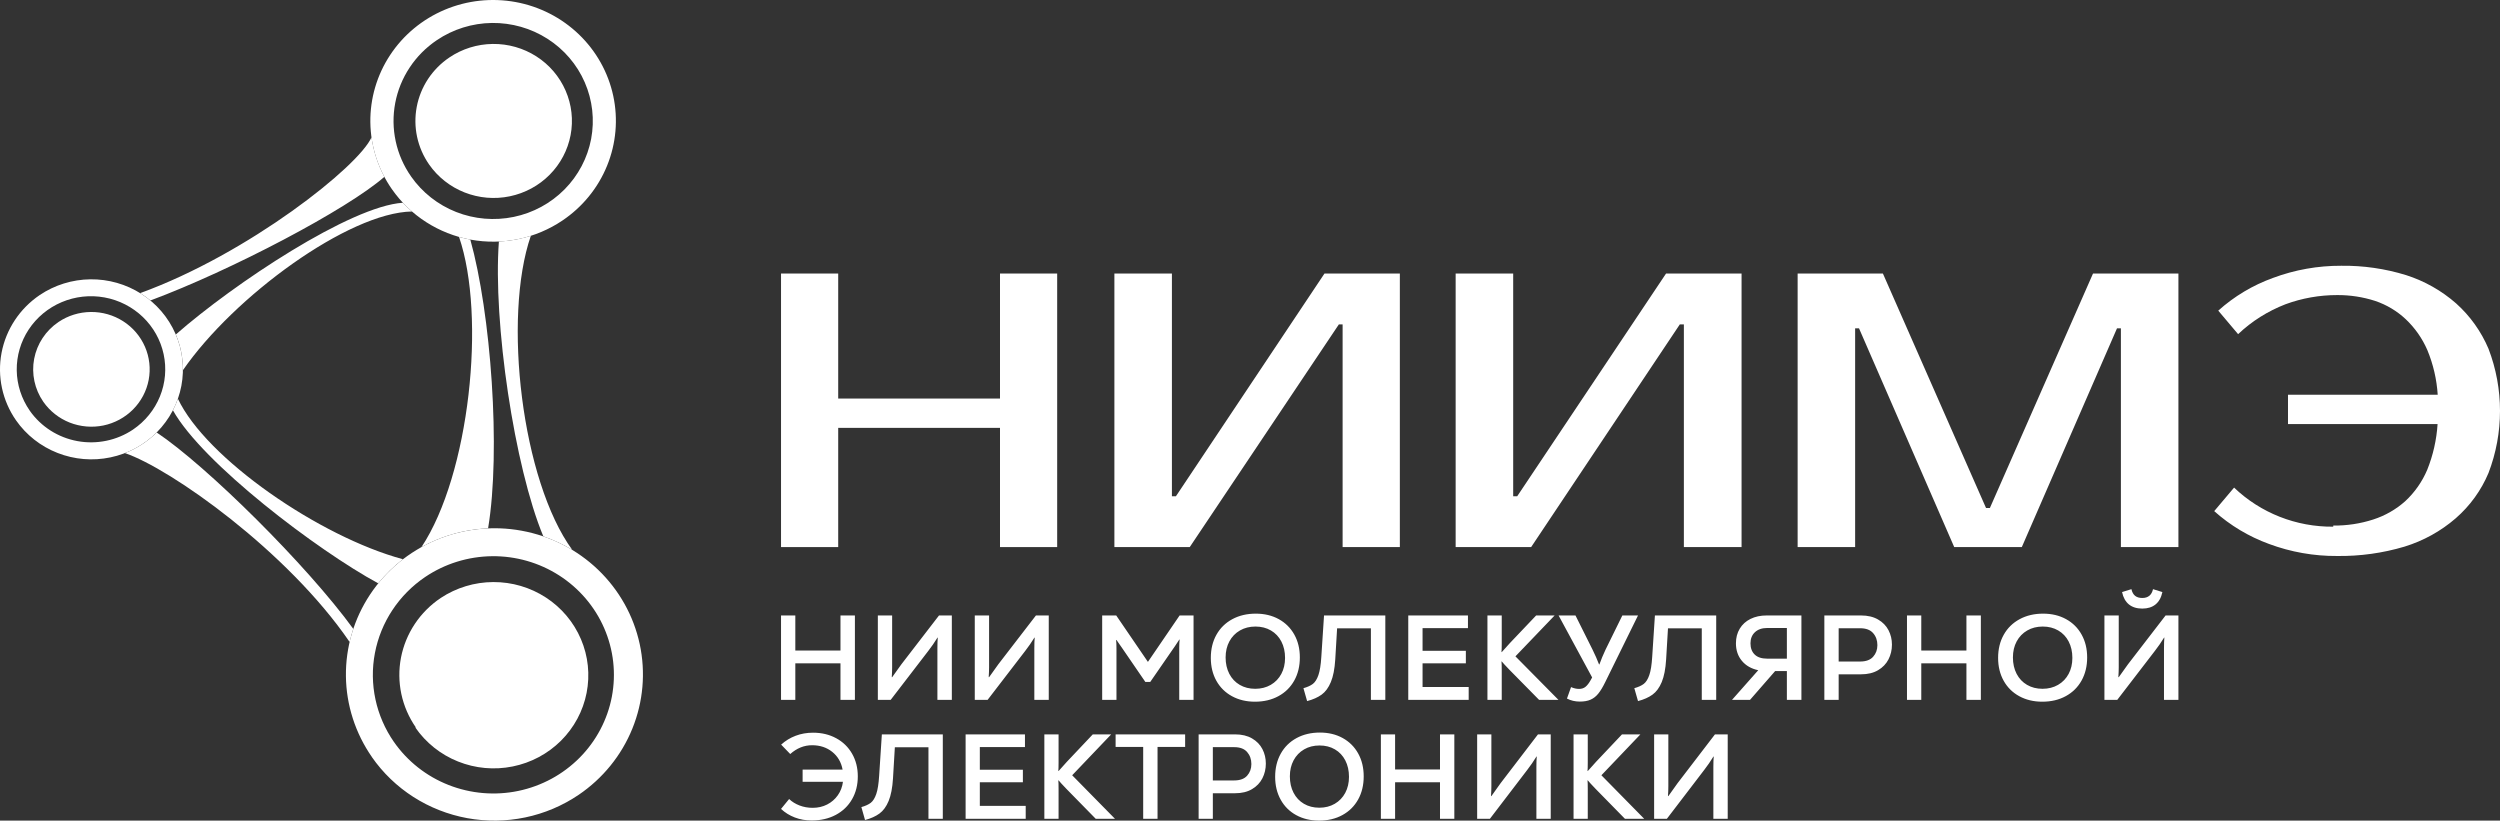 <?xml version="1.0" encoding="UTF-8"?> <svg xmlns="http://www.w3.org/2000/svg" viewBox="0 0 131 43" fill="none"><rect x="0" y="0" width="131" height="43" fill="#333333" stroke="none"/><path fill-rule="evenodd" clip-rule="evenodd" d="M70.353 28.667V16.997H70.157L62.343 28.667H58.394V14.333H61.408V26.003H61.619L69.403 14.333H73.352V28.667H70.353H70.353ZM88.235 28.667V16.997H88.023L80.232 28.667H76.276V14.333H79.291V26.003H79.502L87.301 14.333H91.258V28.667H88.235H88.235ZM104.059 26.619H104.27L109.674 14.333H114.149V28.667H111.135V17.204H110.931L105.943 28.667H102.401L97.412 17.204H97.209V28.667H94.196V14.333H98.664L104.068 26.619H104.059H104.059ZM122.257 27.54C122.972 27.548 123.681 27.441 124.36 27.221C124.98 27.021 125.55 26.694 126.033 26.264C126.531 25.801 126.924 25.239 127.187 24.617C127.494 23.852 127.677 23.043 127.729 22.22H119.891V20.684H127.736C127.685 19.882 127.502 19.093 127.194 18.347C126.93 17.736 126.544 17.183 126.057 16.723C125.598 16.293 125.051 15.967 124.452 15.766C123.812 15.56 123.142 15.458 122.469 15.462C121.543 15.461 120.624 15.624 119.757 15.944C118.835 16.301 117.991 16.832 117.277 17.51L116.237 16.278C117.07 15.529 118.043 14.947 119.102 14.564C120.245 14.137 121.458 13.921 122.681 13.926C123.832 13.911 124.98 14.077 126.079 14.416C127.048 14.726 127.941 15.231 128.701 15.899C129.437 16.559 130.014 17.37 130.397 18.273C131.201 20.372 131.201 22.687 130.397 24.786C130.014 25.696 129.428 26.508 128.678 27.16C127.9 27.834 126.986 28.339 125.995 28.644C124.852 28.984 123.662 29.149 122.468 29.134C121.249 29.142 120.037 28.928 118.896 28.503C117.836 28.116 116.861 27.532 116.025 26.783L117.066 25.55C118.457 26.881 120.325 27.617 122.265 27.598L122.257 27.539V27.54L122.257 27.54Z" fill="white"></path><path fill-rule="evenodd" clip-rule="evenodd" d="M21.115 29.304C16.745 28.125 10.793 24.019 9.322 20.893C9.249 21.101 9.161 21.303 9.06 21.498C10.607 24.271 16.633 28.838 19.819 30.568C20.199 30.097 20.635 29.672 21.115 29.303V29.304L21.115 29.304ZM9.584 19.4C12.255 15.53 18.267 11.139 21.588 11.082C21.421 10.938 21.262 10.785 21.112 10.624C18.372 10.799 12.265 14.852 9.212 17.528C9.465 18.123 9.591 18.761 9.585 19.4H9.584ZM22.085 28.667C24.599 24.883 25.486 16.585 24.053 12.413C24.248 12.469 24.445 12.515 24.644 12.553C25.716 16.375 26.257 23.599 25.576 27.686C24.639 27.726 23.714 27.931 22.844 28.299C22.584 28.408 22.33 28.532 22.086 28.668L22.085 28.667L22.085 28.667ZM26.142 12.654C25.826 16.874 26.955 24.466 28.47 28.105C29 28.288 29.509 28.526 29.987 28.814C27.346 25.2 26.331 16.651 27.816 12.355C27.603 12.422 27.387 12.479 27.168 12.525C26.829 12.596 26.487 12.638 26.143 12.654H26.142V12.654ZM20.141 9.266C18.192 10.974 12.129 14.162 7.882 15.745C7.731 15.621 7.573 15.504 7.406 15.398C7.386 15.385 7.365 15.372 7.345 15.359C13.017 13.302 18.817 8.703 19.467 7.191C19.568 7.915 19.796 8.617 20.141 9.265V9.266ZM8.208 22.66C10.837 24.417 16.074 29.603 18.513 32.953C18.438 33.179 18.373 33.408 18.32 33.64C15.068 28.881 8.924 24.547 6.545 23.742C7.169 23.501 7.736 23.133 8.209 22.659L8.208 22.66Z" fill="white"></path><path fill-rule="evenodd" clip-rule="evenodd" d="M0.84 22.026C1.377 22.794 2.133 23.389 3.014 23.734C3.894 24.08 4.858 24.162 5.786 23.967C6.713 23.774 7.562 23.314 8.223 22.647C8.885 21.979 9.33 21.133 9.504 20.216C9.678 19.299 9.571 18.352 9.197 17.495C8.824 16.637 8.201 15.908 7.407 15.399C6.613 14.891 5.683 14.625 4.736 14.636C3.788 14.647 2.865 14.934 2.082 15.46C1.034 16.169 0.314 17.259 0.081 18.49C-0.152 19.721 0.121 20.993 0.84 22.026L0.84 22.026ZM1.562 21.522C1.126 20.897 0.887 20.159 0.877 19.403C0.867 18.645 1.085 17.902 1.504 17.266C1.924 16.63 2.525 16.132 3.232 15.833C3.939 15.534 4.721 15.447 5.478 15.586C6.235 15.724 6.933 16.081 7.484 16.61C8.035 17.138 8.415 17.817 8.574 18.557C8.734 19.298 8.667 20.07 8.381 20.773C8.095 21.476 7.604 22.08 6.969 22.51C6.118 23.082 5.071 23.299 4.058 23.114C3.044 22.929 2.146 22.356 1.561 21.522H1.562L1.562 21.522ZM20.644 38.88C21.351 39.894 22.346 40.678 23.507 41.134C24.667 41.59 25.938 41.699 27.16 41.444C28.382 41.19 29.499 40.584 30.372 39.704C31.245 38.825 31.833 37.709 32.062 36.502C32.291 35.293 32.151 34.045 31.659 32.915C31.168 31.785 30.346 30.823 29.299 30.152C28.253 29.481 27.028 29.131 25.779 29.145C24.529 29.16 23.313 29.538 22.282 30.232C20.901 31.166 19.953 32.601 19.645 34.222C19.337 35.843 19.697 37.518 20.643 38.88H20.644ZM21.538 9.245C22.123 10.083 22.945 10.731 23.904 11.109C24.863 11.486 25.913 11.575 26.924 11.365C27.934 11.155 28.858 10.654 29.579 9.927C30.3 9.2 30.786 8.278 30.976 7.279C31.164 6.28 31.048 5.248 30.641 4.314C30.235 3.38 29.555 2.587 28.689 2.033C27.824 1.479 26.811 1.191 25.779 1.203C24.746 1.216 23.74 1.53 22.89 2.105C22.323 2.486 21.84 2.973 21.466 3.539C21.091 4.104 20.834 4.737 20.709 5.4C20.584 6.063 20.592 6.744 20.735 7.404C20.877 8.065 21.15 8.69 21.54 9.246L21.539 9.245L21.538 9.245ZM20.535 9.913C19.815 8.88 19.422 7.66 19.406 6.408C19.391 5.156 19.753 3.927 20.447 2.877C21.141 1.828 22.136 1.004 23.306 0.511C24.476 0.018 25.767 -0.122 27.019 0.107C28.27 0.337 29.424 0.927 30.334 1.802C31.245 2.677 31.871 3.798 32.134 5.023C32.397 6.249 32.285 7.523 31.81 8.686C31.337 9.848 30.524 10.847 29.473 11.554C28.777 12.024 27.994 12.354 27.168 12.527C26.342 12.699 25.489 12.709 24.659 12.557C23.829 12.404 23.037 12.092 22.33 11.638C21.623 11.184 21.013 10.599 20.536 9.913H20.535ZM19.488 39.668C18.619 38.419 18.144 36.944 18.126 35.43C18.108 33.916 18.547 32.431 19.386 31.161C20.225 29.892 21.428 28.897 22.842 28.299C24.256 27.703 25.819 27.532 27.331 27.809C28.844 28.086 30.239 28.798 31.341 29.855C32.443 30.913 33.201 32.267 33.521 33.749C33.84 35.231 33.706 36.772 33.136 38.178C32.566 39.586 31.584 40.794 30.317 41.652C29.474 42.222 28.525 42.624 27.524 42.833C26.523 43.042 25.491 43.055 24.484 42.871C23.479 42.687 22.52 42.309 21.662 41.761C20.804 41.211 20.065 40.501 19.487 39.67L19.488 39.668H19.488Z" fill="white"></path><path fill-rule="evenodd" clip-rule="evenodd" d="M2.269 21.052C2.611 21.542 3.092 21.922 3.652 22.143C4.213 22.364 4.828 22.417 5.419 22.295C6.01 22.172 6.55 21.879 6.973 21.454C7.395 21.029 7.68 20.49 7.791 19.906C7.901 19.321 7.835 18.718 7.597 18.171C7.359 17.624 6.963 17.159 6.456 16.835C5.95 16.51 5.358 16.341 4.754 16.348C4.15 16.355 3.561 16.537 3.063 16.874C2.396 17.326 1.939 18.018 1.79 18.801C1.641 19.584 1.814 20.394 2.269 21.052ZM22.484 8.618C22.943 9.277 23.59 9.787 24.343 10.084C25.096 10.381 25.922 10.452 26.715 10.286C27.509 10.121 28.235 9.729 28.802 9.157C29.37 8.585 29.751 7.862 29.9 7.077C30.049 6.292 29.957 5.482 29.637 4.748C29.318 4.014 28.784 3.389 28.104 2.954C27.424 2.519 26.628 2.292 25.816 2.303C25.004 2.313 24.214 2.56 23.546 3.012C22.65 3.617 22.036 4.547 21.837 5.599C21.638 6.651 21.871 7.736 22.484 8.618V8.618ZM21.762 38.119C22.312 38.917 23.09 39.539 23.998 39.902C24.906 40.267 25.904 40.358 26.864 40.163C27.825 39.97 28.706 39.5 29.395 38.814C30.084 38.128 30.552 37.257 30.738 36.309C30.924 35.362 30.822 34.382 30.442 33.492C30.063 32.602 29.424 31.843 28.607 31.311C27.789 30.778 26.829 30.496 25.849 30.5C24.868 30.504 23.911 30.794 23.097 31.332C22.558 31.693 22.096 32.154 21.738 32.691C21.381 33.227 21.134 33.828 21.012 34.458C20.891 35.089 20.897 35.736 21.03 36.364C21.164 36.992 21.422 37.588 21.79 38.118H21.761L21.762 38.119V38.119Z" fill="white"></path><path fill-rule="evenodd" clip-rule="evenodd" d="M55.396 14.333V28.667H52.4V22.42H43.922V28.667H40.926V14.333H43.922V20.884H52.4V14.333H55.396Z" fill="white"></path><path d="M44.041 34.089V32.25H44.797V36.674H44.041V34.759H41.675V36.674H40.926V32.25H41.675V34.089H44.041ZM45.999 36.674V32.25H46.748V34.968C46.748 35.123 46.742 35.294 46.729 35.48L46.748 35.486C46.891 35.279 47.052 35.054 47.233 34.809L49.204 32.25H49.876V36.674H49.12V33.969C49.12 33.729 49.126 33.544 49.139 33.413L49.126 33.407C48.971 33.66 48.81 33.893 48.642 34.108L46.671 36.674H45.998L45.999 36.674ZM51.078 36.674V32.25H51.828V34.968C51.828 35.123 51.821 35.294 51.808 35.48L51.828 35.486C51.97 35.279 52.131 35.054 52.312 34.809L54.283 32.25H54.955V36.674H54.199V33.969C54.199 33.729 54.206 33.544 54.218 33.413L54.206 33.407C54.05 33.66 53.889 33.893 53.721 34.108L51.75 36.674H51.078L51.078 36.674ZM61.812 32.25H62.542V36.674H61.792V33.956C61.792 33.779 61.799 33.632 61.812 33.514L61.799 33.508C61.76 33.575 61.682 33.693 61.566 33.862L61.469 34.001L60.274 35.732H60.015L58.833 34.007C58.751 33.893 58.641 33.735 58.503 33.533L58.484 33.539C58.497 33.657 58.503 33.805 58.503 33.982V36.674H57.754V32.25H58.49L60.151 34.683L61.812 32.25L61.812 32.25ZM65.76 36.769C65.308 36.769 64.906 36.673 64.555 36.481C64.204 36.289 63.931 36.02 63.737 35.672C63.544 35.325 63.447 34.925 63.447 34.474C63.447 34.016 63.544 33.611 63.741 33.261C63.937 32.911 64.213 32.64 64.571 32.446C64.928 32.252 65.34 32.155 65.805 32.155C66.257 32.155 66.658 32.251 67.007 32.443C67.356 32.635 67.627 32.904 67.822 33.252C68.015 33.599 68.112 33.998 68.112 34.449C68.112 34.908 68.014 35.313 67.818 35.663C67.622 36.013 67.347 36.284 66.991 36.478C66.635 36.672 66.225 36.769 65.76 36.769H65.76ZM65.773 36.093C66.079 36.093 66.35 36.024 66.587 35.887C66.824 35.75 67.008 35.559 67.14 35.315C67.271 35.071 67.337 34.791 67.337 34.474C67.337 34.15 67.272 33.864 67.143 33.615C67.014 33.367 66.832 33.174 66.597 33.037C66.362 32.9 66.092 32.831 65.786 32.831C65.48 32.831 65.209 32.9 64.972 33.037C64.735 33.174 64.551 33.364 64.419 33.609C64.288 33.853 64.222 34.133 64.222 34.449C64.222 34.774 64.287 35.06 64.416 35.309C64.545 35.557 64.727 35.75 64.962 35.887C65.197 36.024 65.467 36.093 65.773 36.093V36.093ZM69.379 32.25H72.591V36.674H71.835V32.926H70.064L69.967 34.557C69.937 35.05 69.86 35.444 69.737 35.739C69.615 36.033 69.453 36.254 69.253 36.399C69.052 36.544 68.799 36.657 68.493 36.737L68.3 36.061C68.511 36.002 68.676 35.927 68.794 35.837C68.912 35.746 69.01 35.592 69.085 35.375C69.16 35.158 69.211 34.841 69.237 34.424L69.379 32.25V32.25ZM74.542 34.759V35.998H76.959V36.674H73.793V32.25H76.921V32.913H74.542V34.102H76.811V34.759H74.542H74.542ZM79.408 34.392L81.664 36.674H80.649L79.098 35.1C78.883 34.877 78.747 34.73 78.691 34.658L78.678 34.664C78.687 34.744 78.691 34.894 78.691 35.113V36.674H77.942V32.25H78.691V33.717C78.691 33.935 78.687 34.085 78.678 34.165L78.691 34.172C78.88 33.961 79.027 33.798 79.13 33.685L80.494 32.25H81.463L79.408 34.393L79.408 34.392ZM82.782 36.763C82.536 36.763 82.312 36.71 82.109 36.605L82.323 36.004C82.465 36.067 82.605 36.099 82.743 36.099C82.881 36.099 82.995 36.061 83.085 35.985C83.176 35.909 83.262 35.797 83.344 35.65L83.428 35.498L81.67 32.25H82.555L83.454 34.051C83.583 34.312 83.695 34.567 83.79 34.816H83.809C83.895 34.572 84.001 34.316 84.126 34.051L85.011 32.25H85.832L84.113 35.745C83.988 36.002 83.867 36.202 83.751 36.345C83.635 36.489 83.501 36.594 83.35 36.661C83.199 36.729 83.01 36.763 82.781 36.763H82.782ZM86.717 32.25H89.929V36.674H89.173V32.926H87.402L87.305 34.557C87.275 35.05 87.198 35.444 87.076 35.739C86.953 36.033 86.791 36.254 86.591 36.399C86.391 36.544 86.138 36.657 85.832 36.737L85.638 36.061C85.849 36.002 86.014 35.927 86.132 35.837C86.251 35.746 86.348 35.592 86.423 35.375C86.499 35.158 86.549 34.841 86.575 34.424L86.717 32.25V32.25ZM94.394 32.25V36.674H93.632V35.163H93.018L91.7 36.674H90.756L92.132 35.119C91.77 35.043 91.485 34.88 91.276 34.63C91.067 34.379 90.963 34.072 90.963 33.71C90.963 33.419 91.029 33.163 91.163 32.942C91.297 32.721 91.485 32.55 91.728 32.43C91.972 32.31 92.253 32.25 92.572 32.25H94.394H94.394ZM91.725 33.71C91.725 33.959 91.799 34.154 91.945 34.297C92.091 34.441 92.309 34.513 92.598 34.513H93.632V32.907H92.598C92.331 32.907 92.118 32.98 91.961 33.125C91.804 33.271 91.725 33.465 91.725 33.71ZM97.516 32.25C97.869 32.25 98.167 32.321 98.41 32.462C98.654 32.603 98.836 32.789 98.957 33.021C99.077 33.253 99.138 33.505 99.138 33.779C99.138 34.057 99.077 34.315 98.957 34.55C98.836 34.786 98.654 34.976 98.41 35.119C98.167 35.263 97.869 35.334 97.516 35.334H96.346V36.674H95.596V32.25H97.516V32.25ZM97.47 34.664C97.776 34.664 98.004 34.581 98.152 34.414C98.301 34.248 98.375 34.045 98.375 33.805C98.375 33.556 98.301 33.346 98.152 33.176C98.004 33.005 97.776 32.92 97.47 32.92H96.346V34.664H97.47ZM103.041 34.089V32.25H103.797V36.674H103.041V34.759H100.675V36.674H99.926V32.25H100.675V34.089H103.041ZM107.015 36.769C106.563 36.769 106.161 36.673 105.81 36.481C105.459 36.289 105.186 36.02 104.992 35.672C104.799 35.325 104.701 34.925 104.701 34.474C104.701 34.016 104.799 33.611 104.996 33.261C105.192 32.911 105.469 32.64 105.826 32.446C106.183 32.252 106.595 32.155 107.06 32.155C107.513 32.155 107.913 32.251 108.262 32.443C108.611 32.635 108.883 32.904 109.076 33.252C109.27 33.599 109.367 33.998 109.367 34.449C109.367 34.908 109.269 35.313 109.073 35.663C108.877 36.013 108.602 36.284 108.246 36.478C107.891 36.672 107.48 36.769 107.015 36.769ZM107.028 36.093C107.334 36.093 107.605 36.024 107.842 35.887C108.079 35.75 108.263 35.559 108.395 35.315C108.526 35.071 108.592 34.791 108.592 34.474C108.592 34.15 108.527 33.864 108.398 33.615C108.269 33.367 108.087 33.174 107.852 33.037C107.617 32.9 107.347 32.831 107.041 32.831C106.735 32.831 106.464 32.9 106.227 33.037C105.99 33.174 105.806 33.364 105.674 33.609C105.543 33.853 105.477 34.133 105.477 34.449C105.477 34.774 105.542 35.06 105.671 35.309C105.8 35.557 105.982 35.75 106.217 35.887C106.452 36.024 106.722 36.093 107.028 36.093L107.028 36.093ZM112.256 31.89C111.967 31.89 111.734 31.817 111.555 31.672C111.376 31.526 111.257 31.311 111.196 31.024L111.687 30.872C111.722 31.028 111.785 31.144 111.878 31.22C111.971 31.296 112.097 31.334 112.256 31.334C112.562 31.334 112.749 31.18 112.818 30.872L113.309 31.024C113.249 31.311 113.129 31.526 112.951 31.672C112.772 31.817 112.54 31.89 112.256 31.89H112.256ZM110.272 36.674V32.25H111.022V34.968C111.022 35.123 111.015 35.294 111.002 35.48L111.022 35.486C111.164 35.279 111.325 35.054 111.506 34.809L113.477 32.25H114.149V36.674H113.393V33.969C113.393 33.729 113.4 33.544 113.413 33.413L113.4 33.407C113.245 33.66 113.083 33.893 112.915 34.108L110.944 36.674H110.272L110.272 36.674Z" fill="white"></path><path d="M42.603 38.393C43.057 38.393 43.462 38.49 43.818 38.684C44.173 38.877 44.451 39.148 44.65 39.495C44.849 39.843 44.949 40.238 44.949 40.681C44.949 41.131 44.848 41.532 44.647 41.881C44.446 42.231 44.162 42.504 43.795 42.7C43.429 42.895 43.006 42.993 42.526 42.993C42.218 42.993 41.925 42.941 41.649 42.836C41.373 42.73 41.132 42.581 40.926 42.387L41.35 41.869C41.5 42.012 41.682 42.124 41.896 42.207C42.111 42.289 42.34 42.33 42.584 42.33C42.862 42.33 43.115 42.272 43.342 42.156C43.569 42.04 43.755 41.879 43.901 41.673C44.047 41.466 44.137 41.23 44.171 40.965H42.057V40.327H44.152C44.079 39.939 43.898 39.629 43.609 39.398C43.319 39.166 42.967 39.05 42.552 39.05C42.136 39.05 41.755 39.204 41.408 39.511L40.932 39.018C41.155 38.816 41.408 38.661 41.691 38.554C41.973 38.447 42.278 38.393 42.603 38.393L42.603 38.393ZM46.209 38.481H49.403V42.905H48.651V39.157H46.89L46.793 40.788C46.763 41.281 46.687 41.675 46.565 41.97C46.443 42.265 46.282 42.485 46.083 42.63C45.884 42.776 45.632 42.888 45.328 42.968L45.136 42.292C45.345 42.233 45.509 42.158 45.627 42.068C45.745 41.977 45.841 41.823 45.916 41.606C45.991 41.389 46.041 41.072 46.067 40.655L46.209 38.481L46.209 38.481ZM51.343 40.99V42.229H53.747V42.905H50.598V38.481H53.708V39.145H51.343V40.333H53.599V40.99H51.343ZM56.182 40.624L58.425 42.905H57.416L55.874 41.331C55.66 41.108 55.525 40.961 55.469 40.889L55.456 40.895C55.465 40.975 55.469 41.125 55.469 41.344V42.905H54.724V38.481H55.469V39.948C55.469 40.167 55.465 40.316 55.456 40.396L55.469 40.403C55.657 40.192 55.803 40.03 55.906 39.916L57.262 38.481H58.226L56.182 40.624V40.624ZM58.457 38.481H62.101V39.139H60.655V42.905H59.903V39.139H58.458V38.481H58.457ZM64.717 38.481C65.068 38.481 65.365 38.552 65.607 38.693C65.849 38.834 66.03 39.02 66.15 39.252C66.27 39.484 66.33 39.737 66.33 40.011C66.33 40.289 66.27 40.546 66.15 40.782C66.03 41.018 65.849 41.207 65.607 41.35C65.365 41.494 65.068 41.566 64.717 41.566H63.553V42.905H62.808V38.481H64.717V38.481ZM64.672 40.895C64.976 40.895 65.202 40.812 65.35 40.646C65.498 40.479 65.572 40.276 65.572 40.036C65.572 39.787 65.498 39.578 65.35 39.407C65.202 39.236 64.976 39.151 64.672 39.151H63.553V40.895H64.672ZM69.119 43C68.669 43 68.269 42.904 67.92 42.712C67.571 42.521 67.3 42.251 67.108 41.904C66.915 41.556 66.818 41.157 66.818 40.706C66.818 40.246 66.916 39.842 67.111 39.492C67.305 39.143 67.581 38.871 67.936 38.677C68.292 38.483 68.701 38.386 69.164 38.386C69.614 38.386 70.012 38.482 70.359 38.674C70.706 38.866 70.976 39.135 71.169 39.483C71.362 39.831 71.458 40.23 71.458 40.681C71.458 41.14 71.361 41.544 71.166 41.894C70.971 42.244 70.697 42.515 70.343 42.709C69.99 42.903 69.582 43 69.119 43H69.119ZM69.132 42.324C69.436 42.324 69.706 42.255 69.942 42.118C70.177 41.981 70.36 41.791 70.491 41.546C70.621 41.302 70.687 41.022 70.687 40.706C70.687 40.382 70.623 40.095 70.494 39.846C70.366 39.598 70.185 39.405 69.951 39.268C69.718 39.131 69.449 39.063 69.144 39.063C68.84 39.063 68.57 39.131 68.335 39.268C68.099 39.405 67.916 39.596 67.785 39.84C67.654 40.084 67.589 40.364 67.589 40.681C67.589 41.005 67.653 41.291 67.782 41.54C67.911 41.789 68.092 41.981 68.325 42.118C68.559 42.255 68.828 42.324 69.132 42.324L69.132 42.324ZM75.456 40.32V38.481H76.207V42.905H75.456V40.99H73.103V42.905H72.358V38.481H73.103V40.32H75.456ZM77.403 42.905V38.481H78.148V41.199C78.148 41.355 78.142 41.525 78.129 41.711L78.148 41.717C78.29 41.511 78.45 41.285 78.63 41.041L80.59 38.481H81.258V42.905H80.507V40.2C80.507 39.96 80.513 39.775 80.526 39.644L80.513 39.638C80.359 39.891 80.198 40.124 80.031 40.339L78.071 42.905H77.403V42.905ZM83.913 40.624L86.156 42.905H85.147L83.604 41.331C83.39 41.108 83.255 40.961 83.199 40.889L83.186 40.895C83.195 40.975 83.199 41.125 83.199 41.344V42.905H82.454V38.481H83.199V39.947C83.199 40.167 83.195 40.316 83.186 40.396L83.199 40.403C83.388 40.192 83.534 40.03 83.636 39.916L84.993 38.481H85.957L83.913 40.624V40.624ZM86.676 42.905V38.481H87.421V41.199C87.421 41.355 87.415 41.525 87.402 41.711L87.421 41.717C87.563 41.511 87.724 41.285 87.903 41.041L89.864 38.481H90.532V42.905H89.78V40.2C89.78 39.96 89.787 39.775 89.799 39.644L89.787 39.638C89.632 39.891 89.472 40.124 89.305 40.339L87.344 42.905H86.676V42.905Z" fill="white"></path></svg> 